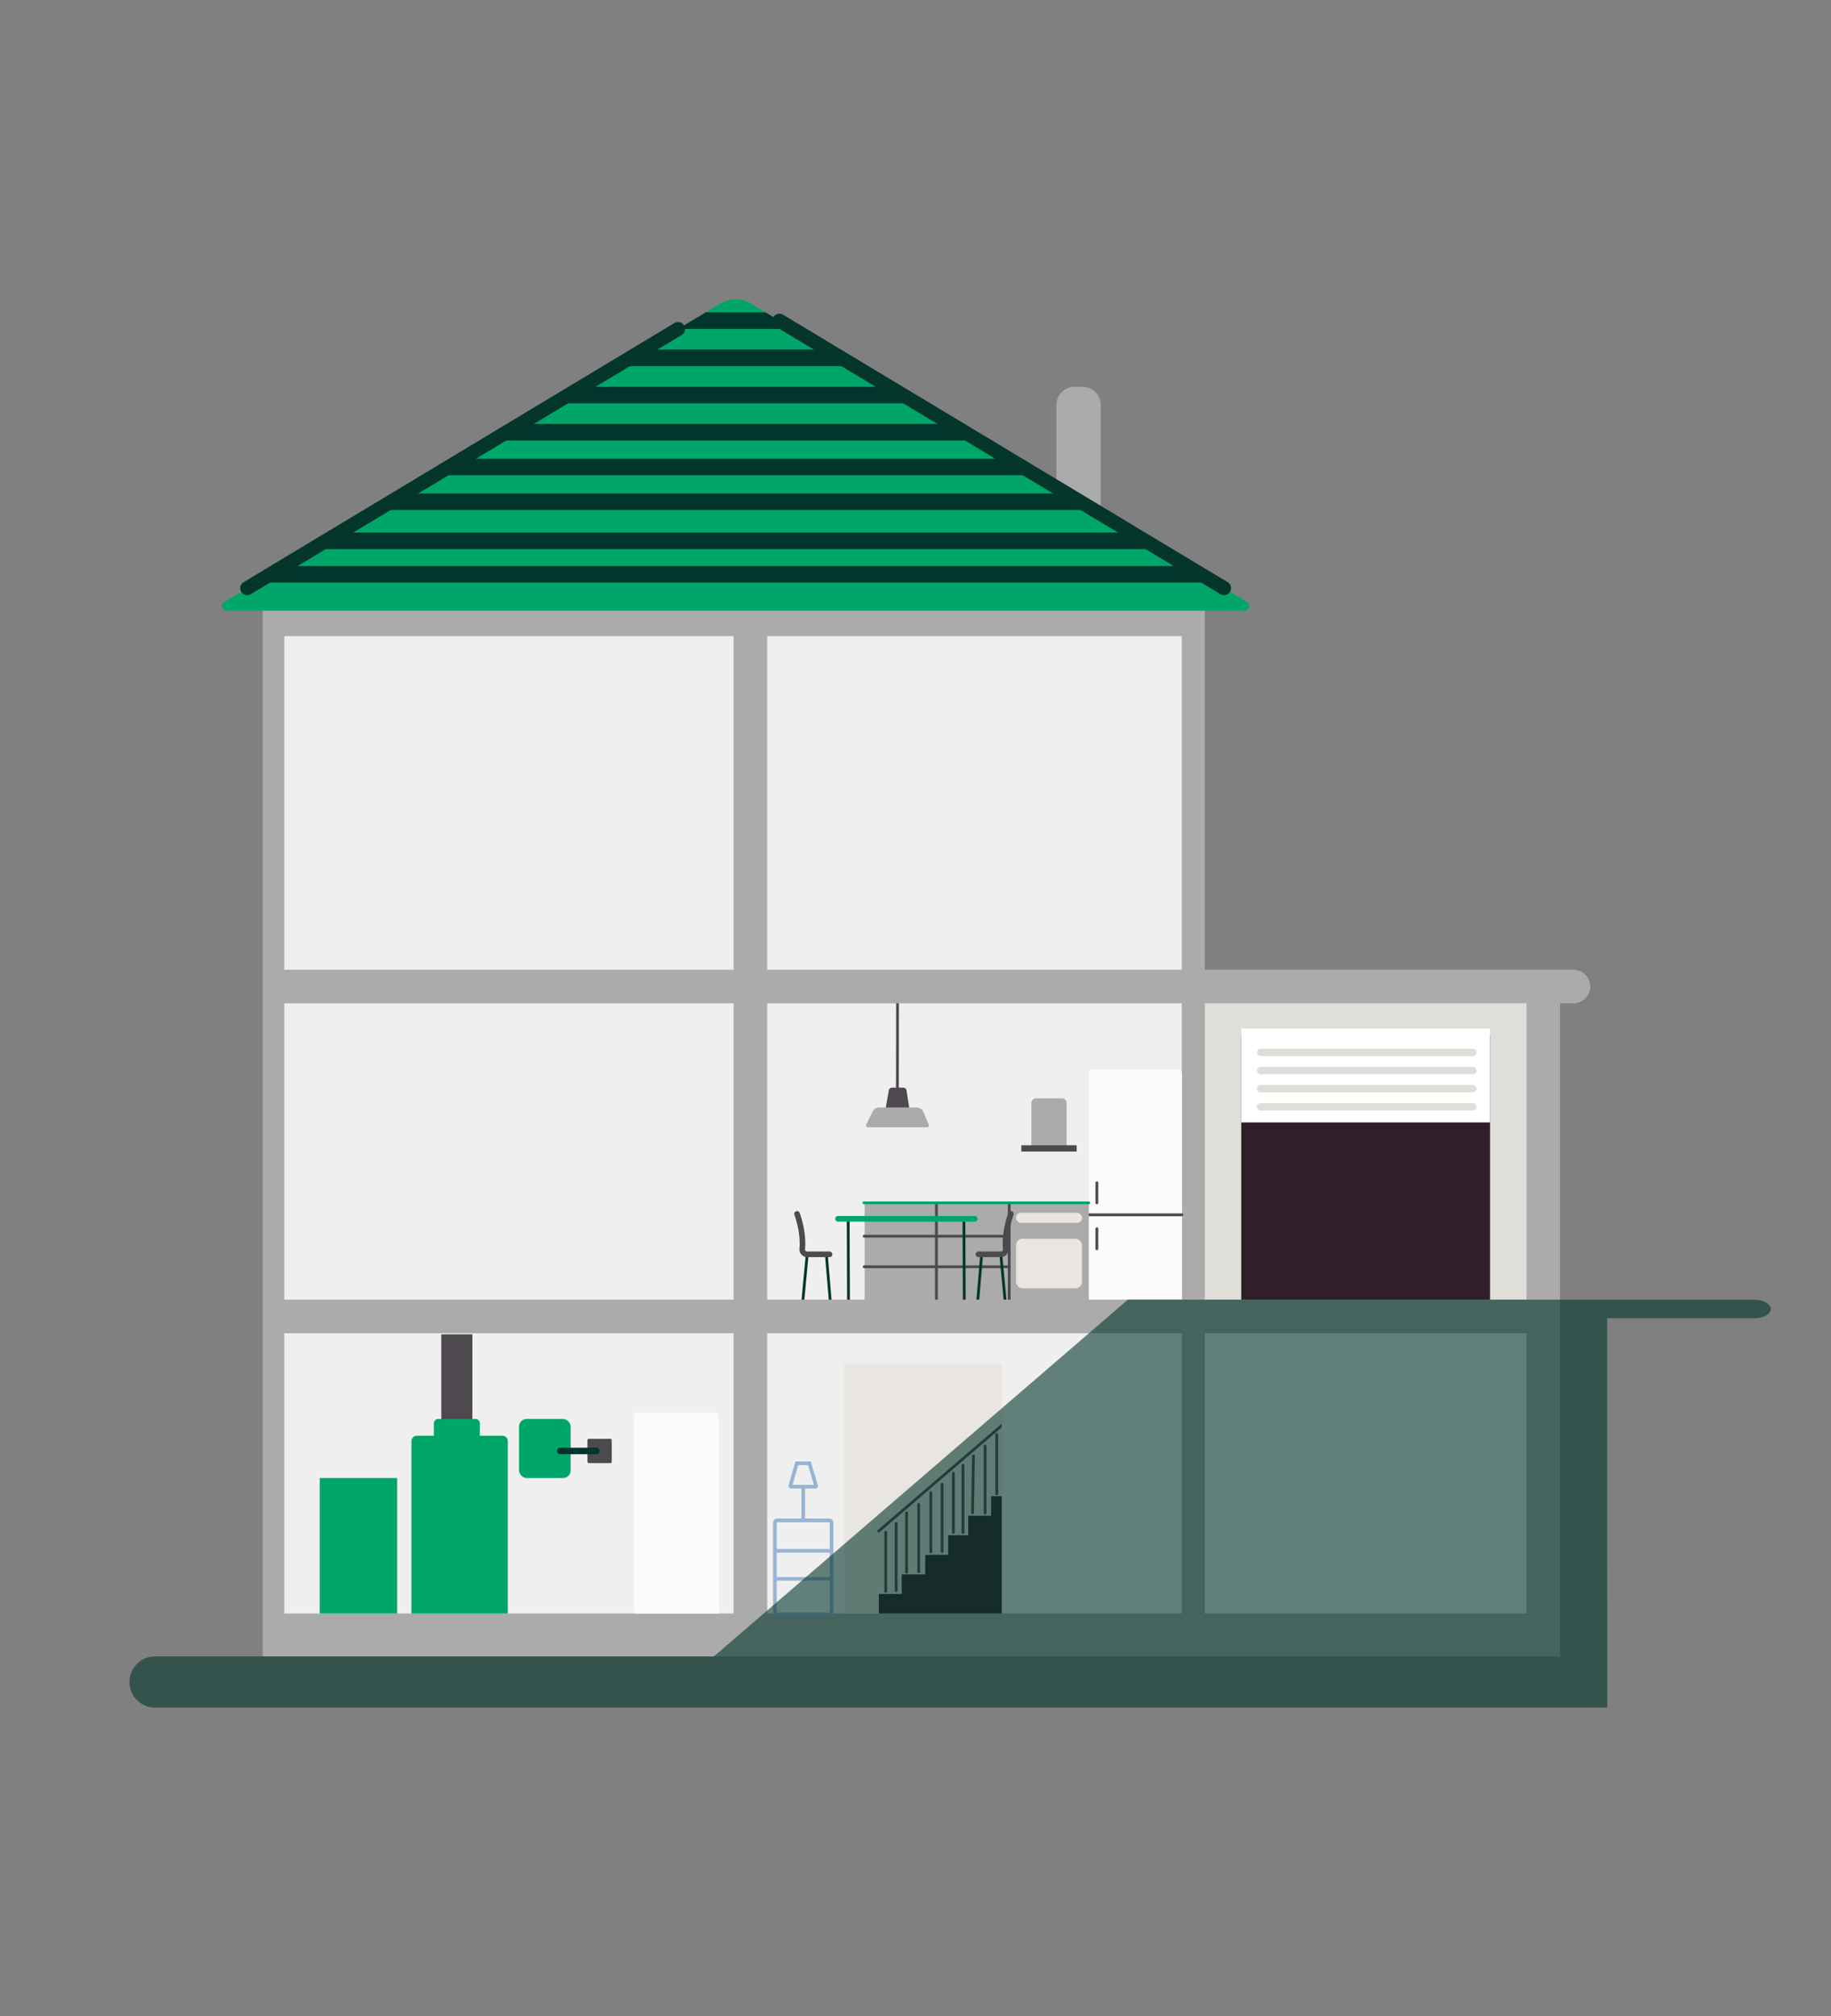 <?xml version="1.0" encoding="UTF-8"?> <svg xmlns="http://www.w3.org/2000/svg" id="Layer_2" data-name="Layer 2" viewBox="0 0 1164.71 1282.28"><rect x="0" y="0" width="1164.71" height="1282.28" fill="#808080" stroke="none"/><defs><style>.cls-1{fill:#dfded9;}.cls-2{fill:#f0efef;}.cls-3{fill:#ababab;}.cls-4{fill:#fcfafb;}.cls-5{fill:#4e494e;}.cls-6{fill:#00a669;}.cls-7{fill:#e9e5e0;}.cls-11,.cls-13,.cls-14,.cls-15,.cls-16,.cls-18,.cls-8{fill:none;stroke-linecap:round;stroke-miterlimit:10;}.cls-8{stroke:#96b4d3;stroke-width:2.31px;}.cls-9{fill:#301e29;}.cls-10{fill:#fff;}.cls-11,.cls-16{stroke:#4e494e;}.cls-11,.cls-13,.cls-15{stroke-width:1.78px;}.cls-12{fill:#02362c;}.cls-13,.cls-18{stroke:#04362c;}.cls-14,.cls-15{stroke:#00a669;}.cls-14,.cls-16{stroke-width:3.56px;}.cls-17{fill:#04362c;opacity:0.6;}.cls-18{stroke-width:8.91px;}</style></defs><rect class="cls-1" x="758.69" y="625.69" width="222.97" height="213.85"></rect><rect class="cls-2" x="758.69" y="841.02" width="229.3" height="206.2"></rect><polygon class="cls-3" points="766.41 1026.15 766.41 385.49 167.05 385.49 167.05 1053.4 737.92 1053.4 766.41 1053.4 992.35 1053.4 992.35 1026.15 766.41 1026.15"></polygon><rect class="cls-2" x="180.87" y="404.54" width="570.82" height="621.6"></rect><rect class="cls-3" x="152.29" y="707.52" width="650.12" height="21.37" transform="translate(-240.85 1195.56) rotate(-90)"></rect><rect class="cls-3" x="767.81" y="828.86" width="427.71" height="21.37" transform="translate(142.12 1821.21) rotate(-90)"></rect><path class="cls-4" d="M405.17,898.34h50.15a1.93,1.93,0,0,1,1.93,1.93v125.88a0,0,0,0,1,0,0h-54a0,0,0,0,1,0,0V900.27A1.93,1.93,0,0,1,405.17,898.34Z"></path><rect class="cls-5" x="280.7" y="848.58" width="19.78" height="57.77"></rect><rect class="cls-5" x="373.68" y="915.06" width="15.43" height="15.43" rx="0.82"></rect><rect class="cls-6" x="203.38" y="939.99" width="49.27" height="86.16"></rect><rect class="cls-7" x="536.91" y="867.57" width="100.3" height="158.57"></rect><path class="cls-8" d="M494.42,966.91h33.05a1.52,1.52,0,0,1,1.52,1.52v58.22a0,0,0,0,1,0,0H492.91a0,0,0,0,1,0,0V968.43A1.52,1.52,0,0,1,494.42,966.91Z"></path><line class="cls-8" x1="493.15" y1="1004.08" x2="528.79" y2="1004.08"></line><line class="cls-8" x1="493.15" y1="986.29" x2="528.79" y2="986.29"></line><line class="cls-8" x1="510.95" y1="945.47" x2="510.95" y2="966.91"></line><path class="cls-8" d="M518.76,945.47H503.13a.4.4,0,0,1-.38-.51l4.11-14.36h8L519.15,945A.4.4,0,0,1,518.76,945.47Z"></path><rect class="cls-9" x="789.57" y="657.92" width="158.25" height="174.83" transform="translate(1737.39 1490.68) rotate(-180)"></rect><rect class="cls-10" x="789.57" y="654.13" width="158.25" height="59.7" transform="translate(1737.39 1367.97) rotate(-180)"></rect><rect class="cls-1" x="799.52" y="666.93" width="139.77" height="4.74" rx="2.37" transform="translate(1738.81 1338.59) rotate(180)"></rect><rect class="cls-1" x="799.52" y="678.46" width="139.77" height="4.74" rx="2.37" transform="translate(1738.81 1361.65) rotate(-180)"></rect><rect class="cls-1" x="799.52" y="689.98" width="139.77" height="4.74" rx="2.37" transform="translate(1738.81 1384.71) rotate(-180)"></rect><rect class="cls-1" x="799.52" y="701.51" width="139.77" height="4.74" rx="2.37" transform="translate(1738.81 1407.77) rotate(180)"></rect><path class="cls-4" d="M695,680.2h54.42a2.42,2.42,0,0,1,2.42,2.42V830.41a0,0,0,0,1,0,0H692.58a0,0,0,0,1,0,0V682.62A2.42,2.42,0,0,1,695,680.2Z"></path><line class="cls-11" x1="692.58" y1="772.59" x2="751.84" y2="772.59"></line><line class="cls-11" x1="697.73" y1="752.22" x2="697.73" y2="764.97"></line><line class="cls-11" x1="697.73" y1="781.43" x2="697.73" y2="794.19"></line><rect class="cls-3" x="549.99" y="764.97" width="142.59" height="65.43"></rect><line class="cls-11" x1="641.96" y1="764.97" x2="641.96" y2="830.41"></line><rect class="cls-7" x="646.29" y="771.25" width="41.98" height="6.48" rx="3.24"></rect><rect class="cls-7" x="646.29" y="787.81" width="41.98" height="31.49" rx="4.06"></rect><line class="cls-11" x1="595.67" y1="764.97" x2="595.67" y2="830.41"></line><line class="cls-11" x1="549.68" y1="805.62" x2="641.66" y2="805.62"></line><line class="cls-11" x1="549.68" y1="786.17" x2="641.66" y2="786.17"></line><path class="cls-3" d="M659,698.51h16.49a3,3,0,0,1,3,3v27.43A1.08,1.08,0,0,1,677.4,730H657.14a1.08,1.08,0,0,1-1.08-1.08V701.48A3,3,0,0,1,659,698.51Z"></path><rect class="cls-5" x="649.68" y="728.35" width="35.19" height="4.01"></rect><path class="cls-6" d="M278.82,902.4h23.54a2.87,2.87,0,0,1,2.87,2.87v9.79a0,0,0,0,1,0,0H275.95a0,0,0,0,1,0,0v-9.79a2.87,2.87,0,0,1,2.87-2.87Z"></path><path class="cls-6" d="M265.16,913.08h54.41a3.46,3.46,0,0,1,3.46,3.46v109.61a0,0,0,0,1,0,0H261.7a0,0,0,0,1,0,0V916.54A3.46,3.46,0,0,1,265.16,913.08Z"></path><rect class="cls-6" x="330.16" y="902.4" width="32.84" height="37.59" rx="4.85"></rect><rect class="cls-12" x="354.2" y="920.7" width="27.2" height="4.15" rx="2.08"></rect><path class="cls-3" d="M582.94,704.32H559.33A4.84,4.84,0,0,0,555,707l-4,8.23a1.15,1.15,0,0,0,1,1.66h37.76a1.16,1.16,0,0,0,1.06-1.61l-3.44-8.06A4.84,4.84,0,0,0,582.94,704.32Z"></path><path class="cls-5" d="M574.53,691.72h-7.15a2.08,2.08,0,0,0-2,1.73l-1.91,10.87h14.84l-1.66-10.83A2.09,2.09,0,0,0,574.53,691.72Z"></path><line class="cls-11" x1="570.84" y1="691.72" x2="570.94" y2="628.18"></line><line class="cls-13" x1="539.54" y1="775.13" x2="539.75" y2="830.41"></line><line class="cls-13" x1="613.16" y1="775.13" x2="613.37" y2="830.41"></line><line class="cls-14" x1="533.04" y1="775.13" x2="620.08" y2="775.13"></line><line class="cls-15" x1="549.56" y1="764.97" x2="692.58" y2="764.97"></line><line class="cls-13" x1="636.61" y1="797.69" x2="639.67" y2="830.41"></line><line class="cls-13" x1="624.34" y1="798.84" x2="621.69" y2="830.41"></line><path class="cls-16" d="M643.07,772s-4.35,11.21-3.32,22.23a3.15,3.15,0,0,1-3.14,3.48H622.39"></path><line class="cls-13" x1="513.46" y1="797.69" x2="510.4" y2="830.41"></line><line class="cls-13" x1="525.73" y1="798.84" x2="528.39" y2="830.41"></line><path class="cls-16" d="M507,772s4.34,11.21,3.31,22.23a3.16,3.16,0,0,0,3.14,3.48h14.23"></path><path class="cls-3" d="M174.63,616.71h826.23a10.68,10.68,0,0,1,10.68,10.68v0a10.68,10.68,0,0,1-10.68,10.68H174.63a0,0,0,0,1,0,0V616.71A0,0,0,0,1,174.63,616.71Z"></path><rect class="cls-3" x="172.14" y="826.54" width="808.83" height="21.37"></rect><polygon class="cls-9" points="637.2 951.53 630.48 951.53 630.48 963.97 615.89 963.97 615.89 976.4 603.14 976.4 603.14 988.84 588.55 988.84 588.55 1001.28 573.59 1001.28 573.59 1013.71 559 1013.71 559 1026.15 637.2 1026.15 637.2 951.53"></polygon><line class="cls-11" x1="563.42" y1="1012.08" x2="563.42" y2="974.41"></line><line class="cls-11" x1="576.67" y1="999.81" x2="576.67" y2="962.14"></line><line class="cls-11" x1="592.1" y1="986.95" x2="592.1" y2="949.28"></line><line class="cls-11" x1="606.45" y1="974.61" x2="606.45" y2="936.94"></line><line class="cls-11" x1="612.55" y1="974.61" x2="612.55" y2="931.84"></line><line class="cls-11" x1="599.28" y1="986.68" x2="599.28" y2="943.91"></line><line class="cls-11" x1="584.39" y1="999.54" x2="584.39" y2="956.77"></line><line class="cls-11" x1="570.05" y1="1011.61" x2="570.05" y2="968.83"></line><line class="cls-11" x1="618.65" y1="962.06" x2="619.2" y2="925.94"></line><line class="cls-11" x1="634.05" y1="949.98" x2="634.05" y2="912.31"></line><line class="cls-11" x1="626.63" y1="962.24" x2="626.63" y2="919.67"></line><path class="cls-5" d="M637.2,905.43,558.41,973a.9.9,0,0,0-.09,1.26.89.89,0,0,0,1.25.1l77.63-66.62Z"></path><path class="cls-17" d="M1115.14,826.54l-194.85,0-202.83,0L454.12,1053.42l-355.48,0a16.28,16.28,0,0,0-16.28,16.28h0A16.28,16.28,0,0,0,98.64,1086h923.74l-.08-247.61h93.45c6.09,0,11-2.82,10.67-6.22C1126.11,828.93,1120.93,826.54,1115.14,826.54Z"></path><path class="cls-3" d="M683.43,246h5.23a11.47,11.47,0,0,1,11.47,11.47V348a0,0,0,0,1,0,0H672a0,0,0,0,1,0,0V257.44A11.47,11.47,0,0,1,683.43,246Z"></path><path class="cls-6" d="M458.31,193,142.59,382.89a3,3,0,0,0,1.52,5.48H791.78a3,3,0,0,0,1.52-5.48L477.59,193A18.69,18.69,0,0,0,458.31,193Z"></path><polygon class="cls-12" points="157.26 370.5 778.63 370.5 761.12 359.97 174.77 359.97 157.26 370.5"></polygon><polygon class="cls-12" points="198.56 349.23 737.33 349.23 719.82 338.69 216.07 338.69 198.56 349.23"></polygon><polygon class="cls-12" points="239.85 324.39 696.04 324.39 678.53 313.86 257.37 313.86 239.85 324.39"></polygon><polygon class="cls-12" points="276.64 302.27 659.26 302.27 641.75 291.74 294.15 291.74 276.64 302.27"></polygon><polygon class="cls-12" points="313.42 280.15 622.48 280.15 604.96 269.62 330.93 269.62 313.42 280.15"></polygon><polygon class="cls-12" points="352.73 256.5 583.16 256.5 565.65 245.97 370.24 245.97 352.73 256.5"></polygon><polygon class="cls-12" points="392.05 232.86 543.85 232.86 526.34 222.33 409.56 222.33 392.05 232.86"></polygon><polygon class="cls-12" points="431.36 209.22 504.53 209.22 487.02 198.68 448.87 198.68 431.36 209.22"></polygon><line class="cls-18" x1="157.26" y1="374.06" x2="431.36" y2="209.21"></line><line class="cls-18" x1="495.78" y1="203.95" x2="778.63" y2="374.06"></line></svg> 